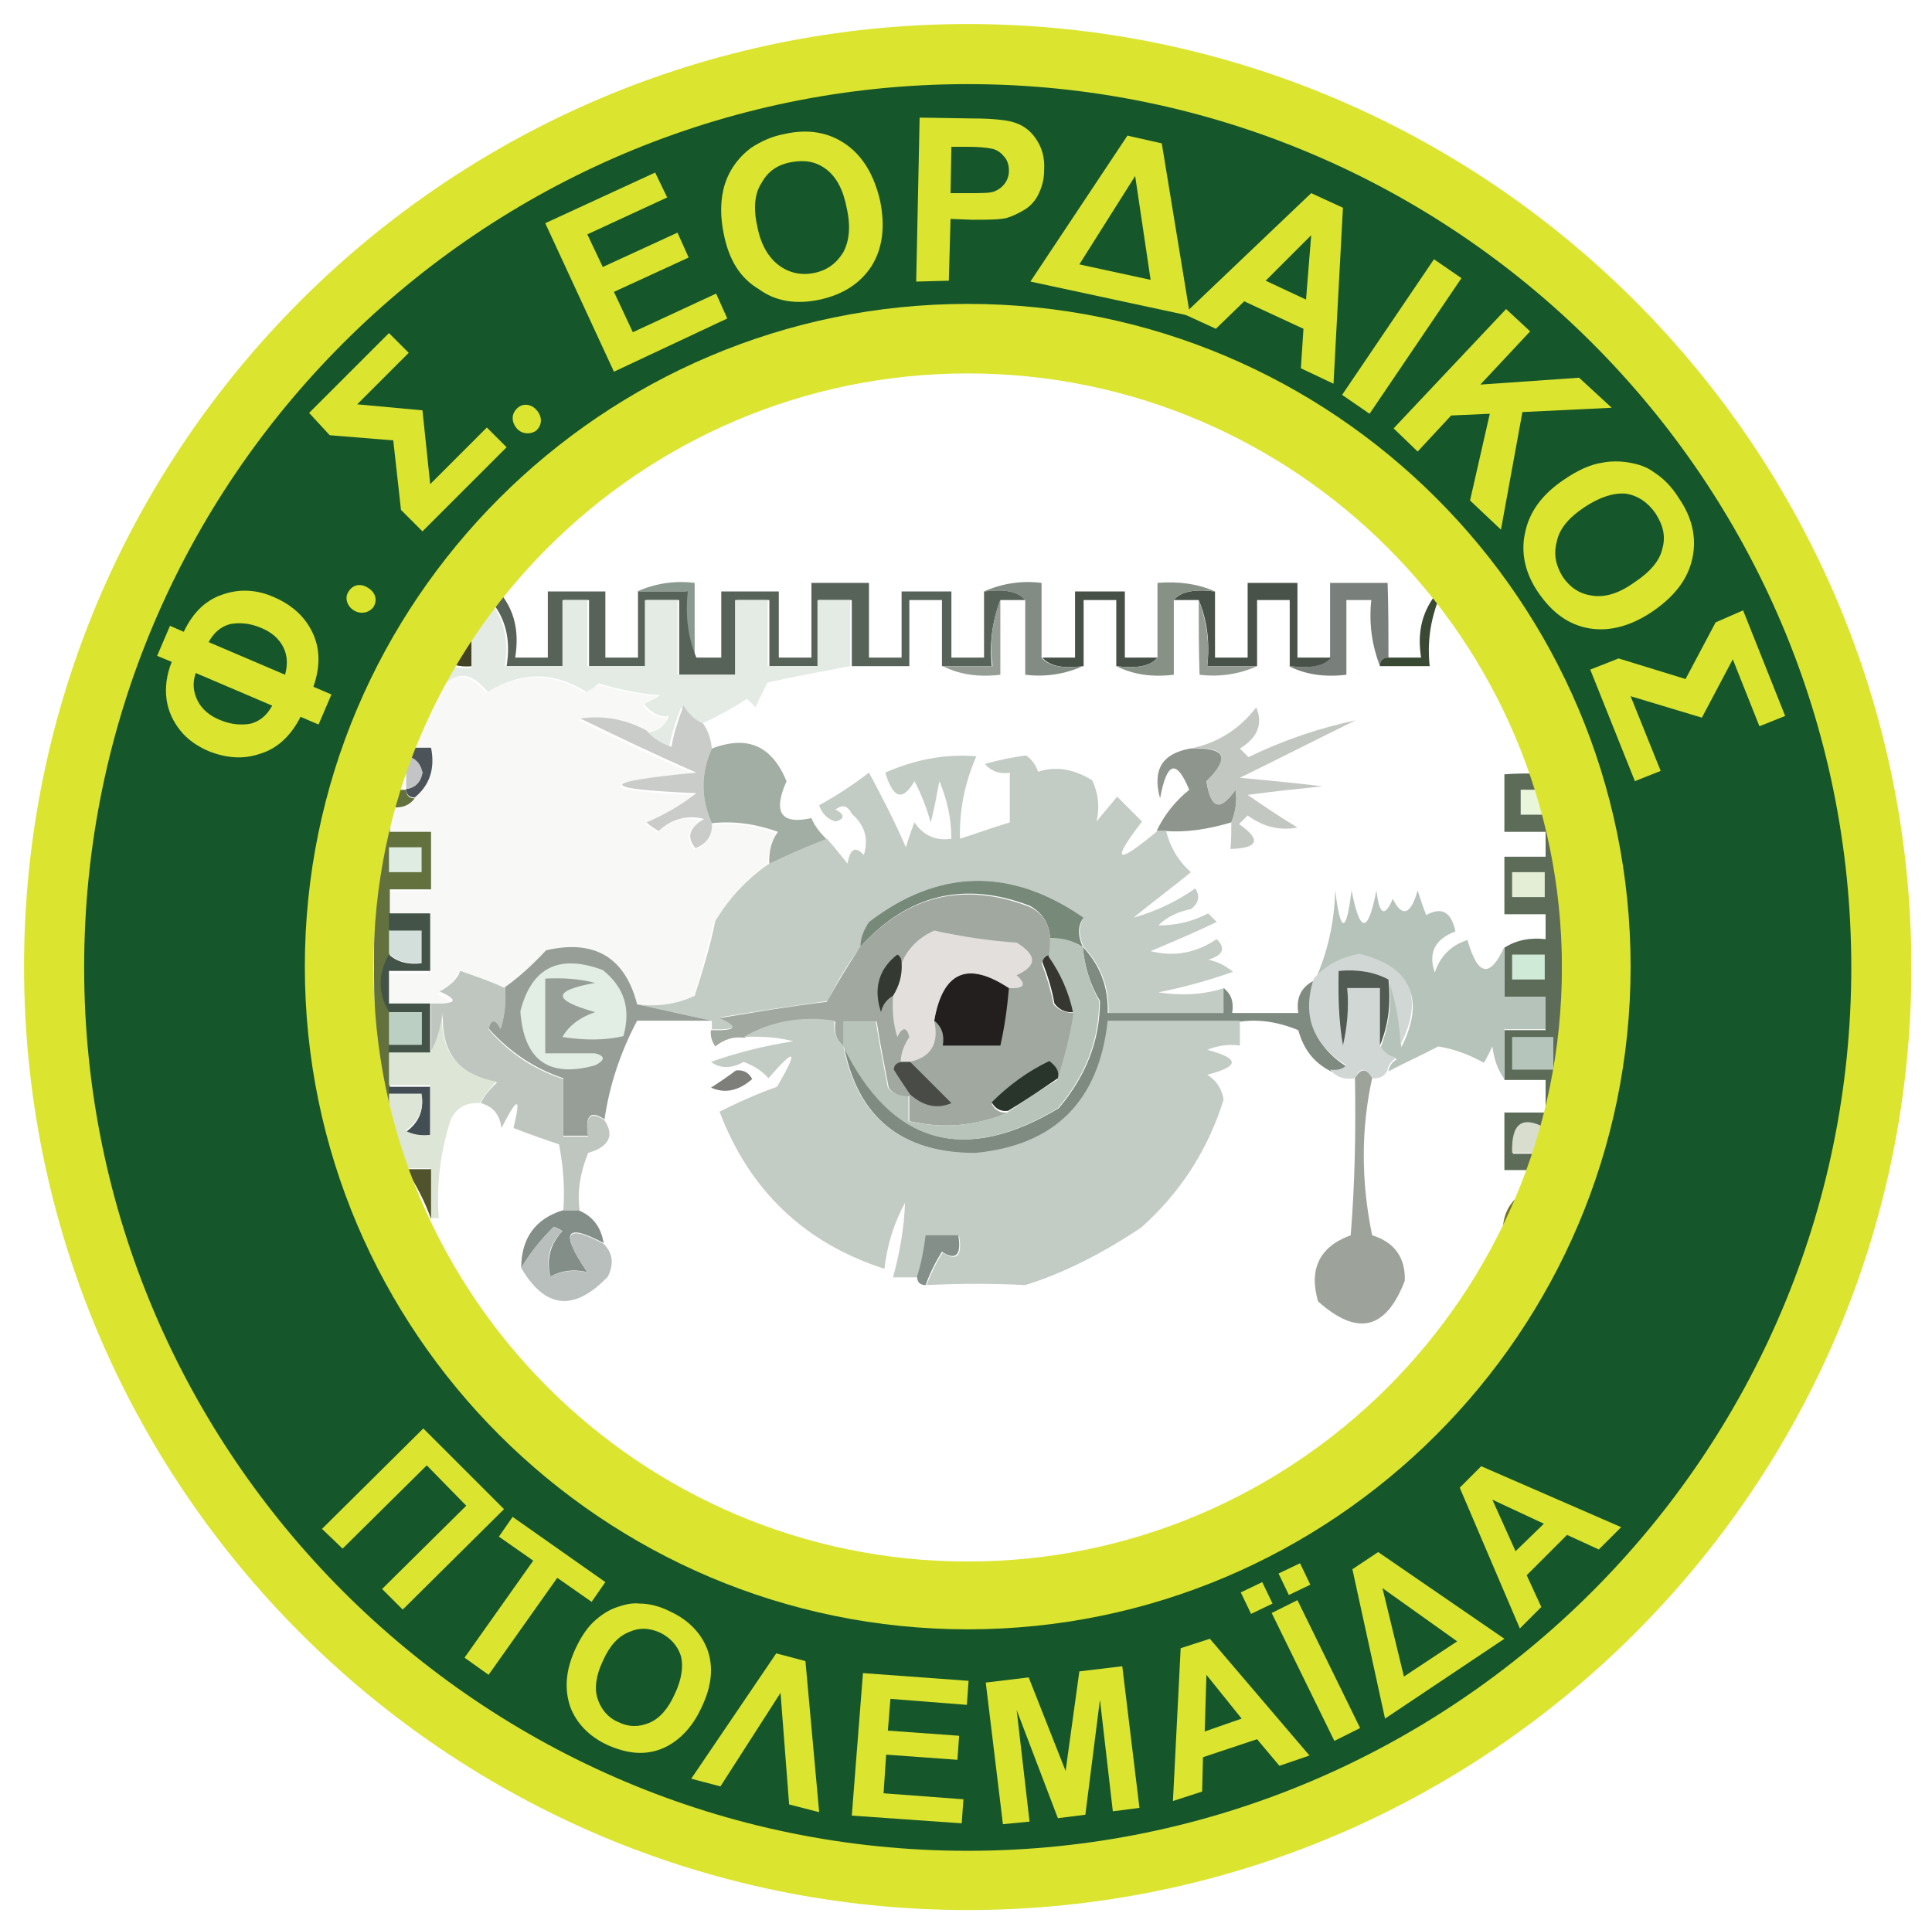 <?xml version="1.0" encoding="utf-8"?>
<!-- Generator: Adobe Illustrator 27.0.0, SVG Export Plug-In . SVG Version: 6.00 Build 0)  -->
<svg version="1.1" id="Layer_1" xmlns="http://www.w3.org/2000/svg" xmlns:xlink="http://www.w3.org/1999/xlink" x="0px" y="0px"
	 width="225px" height="224px" viewBox="0 0 225 224" style="enable-background:new 0 0 225 224;" xml:space="preserve">
<style type="text/css">
	.st0{fill-rule:evenodd;clip-rule:evenodd;fill:#465047;}
	.st1{fill-rule:evenodd;clip-rule:evenodd;fill:#797F7A;}
	.st2{fill-rule:evenodd;clip-rule:evenodd;fill:#495249;}
	.st3{fill-rule:evenodd;clip-rule:evenodd;fill:#8B9A90;}
	.st4{fill-rule:evenodd;clip-rule:evenodd;fill:#828C84;}
	.st5{fill-rule:evenodd;clip-rule:evenodd;fill:#879186;}
	.st6{fill-rule:evenodd;clip-rule:evenodd;fill:#576259;}
	.st7{fill-rule:evenodd;clip-rule:evenodd;fill:#424227;}
	.st8{fill-rule:evenodd;clip-rule:evenodd;fill:#394934;}
	.st9{fill-rule:evenodd;clip-rule:evenodd;fill:#F8F9F7;}
	.st10{fill-rule:evenodd;clip-rule:evenodd;fill:#E3EBE4;}
	.st11{fill-rule:evenodd;clip-rule:evenodd;fill:#949B92;}
	.st12{fill-rule:evenodd;clip-rule:evenodd;fill:#959D95;}
	.st13{fill-rule:evenodd;clip-rule:evenodd;fill:#4D5459;}
	.st14{fill-rule:evenodd;clip-rule:evenodd;fill:#8D958C;}
	.st15{fill-rule:evenodd;clip-rule:evenodd;fill:#C2C4C6;}
	.st16{fill-rule:evenodd;clip-rule:evenodd;fill:#C3C7C2;}
	.st17{fill-rule:evenodd;clip-rule:evenodd;fill:#EAF6DB;}
	.st18{fill-rule:evenodd;clip-rule:evenodd;fill:#CACCCA;}
	.st19{fill-rule:evenodd;clip-rule:evenodd;fill:#A2AEA3;}
	.st20{fill-rule:evenodd;clip-rule:evenodd;fill:#C2CBC4;}
	.st21{fill-rule:evenodd;clip-rule:evenodd;fill:#678130;}
	.st22{fill-rule:evenodd;clip-rule:evenodd;fill:#778979;}
	.st23{fill-rule:evenodd;clip-rule:evenodd;fill:#63713F;}
	.st24{fill-rule:evenodd;clip-rule:evenodd;fill:#DEECE1;}
	.st25{fill-rule:evenodd;clip-rule:evenodd;fill:#D3DFDB;}
	.st26{fill-rule:evenodd;clip-rule:evenodd;fill:#979E97;}
	.st27{fill-rule:evenodd;clip-rule:evenodd;fill:#373732;}
	.st28{fill-rule:evenodd;clip-rule:evenodd;fill:#445347;}
	.st29{fill-rule:evenodd;clip-rule:evenodd;fill:#E2EDE3;}
	.st30{fill-rule:evenodd;clip-rule:evenodd;fill:#5D6C59;}
	.st31{fill-rule:evenodd;clip-rule:evenodd;fill:#CFEAD7;}
	.st32{fill-rule:evenodd;clip-rule:evenodd;fill:#E4EED6;}
	.st33{fill-rule:evenodd;clip-rule:evenodd;fill:#BBD0C2;}
	.st34{fill-rule:evenodd;clip-rule:evenodd;fill:#B6C3BA;}
	.st35{fill-rule:evenodd;clip-rule:evenodd;fill:#BFC6C0;}
	.st36{fill-rule:evenodd;clip-rule:evenodd;fill:#7F8B80;}
	.st37{fill-rule:evenodd;clip-rule:evenodd;fill:#B5C5BB;}
	.st38{fill-rule:evenodd;clip-rule:evenodd;fill:#A0A8A0;}
	.st39{fill-rule:evenodd;clip-rule:evenodd;fill:#221F1E;}
	.st40{fill-rule:evenodd;clip-rule:evenodd;fill:#E2DFDD;}
	.st41{fill-rule:evenodd;clip-rule:evenodd;fill:#343932;}
	.st42{fill-rule:evenodd;clip-rule:evenodd;fill:#D1D7D4;}
	.st43{fill-rule:evenodd;clip-rule:evenodd;fill:#515A53;}
	.st44{fill-rule:evenodd;clip-rule:evenodd;fill:#434E54;}
	.st45{fill-rule:evenodd;clip-rule:evenodd;fill:#7E7F7B;}
	.st46{fill-rule:evenodd;clip-rule:evenodd;fill:#9DA39A;}
	.st47{fill-rule:evenodd;clip-rule:evenodd;fill:#B8C4B9;}
	.st48{fill-rule:evenodd;clip-rule:evenodd;fill:#DDE5D6;}
	.st49{fill-rule:evenodd;clip-rule:evenodd;fill:#D9DDCD;}
	.st50{fill-rule:evenodd;clip-rule:evenodd;fill:#50532B;}
	.st51{fill-rule:evenodd;clip-rule:evenodd;fill:#C3CBC5;}
	.st52{fill-rule:evenodd;clip-rule:evenodd;fill:#29342A;}
	.st53{fill-rule:evenodd;clip-rule:evenodd;fill:#494B46;}
	.st54{fill-rule:evenodd;clip-rule:evenodd;fill:#72732C;}
	.st55{fill-rule:evenodd;clip-rule:evenodd;fill:#848E88;}
	.st56{fill-rule:evenodd;clip-rule:evenodd;fill:#838F88;}
	.st57{fill-rule:evenodd;clip-rule:evenodd;fill:#B9BFBD;}
	.st58{fill:#15572A;}
	.st59{fill:#DBE42F;}
</style>
<g>
	<g>
		<path class="st0" d="M134.8,76.6c-0.8,1-2.4,1.3-4.8,1c0-2.6,0-5.1,0-7.7c-1.3,0-2.6,0-3.8,0c0,2.6,0,5.1,0,7.7
			c-2.4,0.3-4,0-4.8-1c1.3,0,2.6,0,3.8,0c0-2.6,0-5.1,0-7.7c1.9,0,3.8,0,5.8,0c0,2.6,0,5.1,0,7.7C132.2,76.6,133.5,76.6,134.8,76.6z
			"/>
	</g>
</g>
<g>
	<g>
		<path class="st1" d="M161.7,76.6c-0.6,0-1,0.3-1,1c-0.9-2.4-1.3-4.9-1-7.7c-1,0-1.9,0-2.9,0c0,2.9,0,5.8,0,8.7
			c-2.5,0.3-4.7,0-6.7-1c2.4,0.3,4,0,4.8-1c0-2.9,0-5.8,0-8.7c2.2,0,4.5,0,6.7,0C161.7,70.8,161.7,73.7,161.7,76.6z"/>
	</g>
</g>
<g>
	<g>
		<path class="st2" d="M155,76.6c-0.8,1-2.4,1.3-4.8,1c0-2.6,0-5.1,0-7.7c-1.3,0-2.6,0-3.8,0c0,2.6,0,5.1,0,7.7c-1.9,0-3.8,0-5.8,0
			c0.3-2.8,0-5.3-1-7.7c-1,0-1.9,0-2.9,0c0.8-1,2.4-1.3,4.8-1c0,2.6,0,5.1,0,7.7c1.3,0,2.6,0,3.8,0c0-2.9,0-5.8,0-8.7
			c1.9,0,3.8,0,5.8,0c0,2.9,0,5.8,0,8.7C152.4,76.6,153.7,76.6,155,76.6z"/>
	</g>
</g>
<g>
	<g>
		<path class="st3" d="M74.2,68.9c2-0.9,4.3-1.3,6.7-1c0,2.9,0,5.8,0,8.7c-0.9-2.4-1.3-4.9-1-7.7C78,68.9,76.1,68.9,74.2,68.9z"/>
	</g>
</g>
<g>
	<g>
		<path class="st4" d="M114.6,68.9c2-0.9,4.3-1.3,6.7-1c0,2.9,0,5.8,0,8.7c0.8,1,2.4,1.3,4.8,1c-2,0.9-4.3,1.3-6.7,1
			c0-2.9,0-5.8,0-8.7C118.6,68.9,117,68.6,114.6,68.9z"/>
	</g>
</g>
<g>
	<g>
		<path class="st5" d="M141.5,68.9c-2.4-0.3-4,0-4.8,1c0,2.9,0,5.8,0,8.7c-2.5,0.3-4.7,0-6.7-1c2.4,0.3,4,0,4.8-1c0-2.9,0-5.8,0-8.7
			C137.2,67.7,139.5,68,141.5,68.9z"/>
	</g>
</g>
<g>
	<g>
		<path class="st6" d="M114.6,68.9c2.4-0.3,4,0,4.8,1c-1,0-1.9,0-2.9,0c-0.9,2.4-1.3,4.9-1,7.7c-1.9,0-3.8,0-5.8,0
			c0-2.6,0-5.1,0-7.7c-1.3,0-2.6,0-3.8,0c0,2.6,0,5.1,0,7.7c-2.2,0-4.5,0-6.7,0c0-2.6,0-5.1,0-7.7c-1.3,0-2.6,0-3.8,0
			c0,2.6,0,5.1,0,7.7c-1.9,0-3.8,0-5.8,0c0-2.6,0-5.1,0-7.7c-1.3,0-2.6,0-3.8,0c0,2.9,0,5.8,0,8.7c-2.2,0-4.5,0-6.7,0
			c0-2.9,0-5.8,0-8.7c-1.3,0-2.6,0-3.8,0c0,2.6,0,5.1,0,7.7c-2.2,0-4.5,0-6.7,0c0-2.6,0-5.1,0-7.7c-1,0-1.9,0-2.9,0
			c0,2.6,0,5.1,0,7.7c-2.2,0-4.5,0-6.7,0c0.5-3.1-0.1-5.6-1.9-7.7c0-0.6,0.3-1,1-1c1.8,2.1,2.4,4.6,1.9,7.7c1.3,0,2.6,0,3.8,0
			c0-2.6,0-5.1,0-7.7c2.2,0,4.5,0,6.7,0c0,2.6,0,5.1,0,7.7c1.3,0,2.6,0,3.8,0c0-2.6,0-5.1,0-7.7c1.9,0,3.8,0,5.8,0
			c-0.3,2.8,0,5.3,1,7.7c1,0,1.9,0,2.9,0c0-2.6,0-5.1,0-7.7c2.2,0,4.5,0,6.7,0c0,2.6,0,5.1,0,7.7c1.3,0,2.6,0,3.8,0
			c0-2.9,0-5.8,0-8.7c2.2,0,4.5,0,6.7,0c0,2.9,0,5.8,0,8.7c1.3,0,2.6,0,3.8,0c0-2.6,0-5.1,0-7.7c1.9,0,3.8,0,5.8,0
			c0,2.6,0,5.1,0,7.7c1.3,0,2.6,0,3.8,0C114.6,74,114.6,71.5,114.6,68.9z"/>
	</g>
</g>
<g>
	<g>
		<path class="st7" d="M55,71.8c0,1.9,0,3.8,0,5.8c-1,0.1-2,0-2.9-0.5c1.4-0.7,2.1-1.8,1.9-3.4C53.8,72.8,54.1,72.1,55,71.8z"/>
	</g>
</g>
<g>
	<g>
		<path class="st8" d="M167.5,68.9c0,0.3,0,0.6,0,1c-0.9,2.4-1.3,4.9-1,7.7c-1.9,0-3.8,0-5.8,0c0-0.6,0.3-1,1-1c1.3,0,2.6,0,3.8,0
			C165,73.5,165.7,71,167.5,68.9z"/>
	</g>
</g>
<g>
	<g>
		<path class="st9" d="M75.1,85.3c-2.4-1.4-5-1.9-7.7-1.4c4.4,2.2,8.9,4.3,13.5,6.3c-11.5,1.1-11.5,1.9,0,2.4
			c-1.8,1.4-3.7,2.5-5.8,3.4c0.5,0.3,1,0.6,1.4,1c1.5-1.5,3.3-2,5.3-1.4c-1.7,0.9-2,2.1-1,3.4c1.4-0.5,2-1.4,1.9-2.9
			c2.6-0.3,5.2,0,7.7,1c-0.7,1.2-1,2.5-1,3.8c-2.5,1.7-4.6,4-6.3,6.7c-0.7,2.9-1.5,5.8-2.4,8.7c-2.2,0.9-4.4,1.3-6.7,1
			c-1.4-5.5-4.9-7.6-10.6-6.3c-1.5,1.6-3.1,3.1-4.8,4.3c-1.7-0.7-3.5-1.4-5.3-1.9c-0.3,0.9-1.1,1.7-2.4,2.4c2.3,1,2,1.5-1,1.4
			c-1.6,0-3.2,0-4.8,0c0-1.3,0-2.6,0-3.8c1.6,0,3.2,0,4.8,0c0-2.2,0-4.5,0-6.7c-1.6,0-3.2,0-4.8,0c0-1,0-1.9,0-2.9
			c1.6,0,3.2,0,4.8,0c0-2.2,0-4.5,0-6.7c-1.6,0-3.2,0-4.8,0c0-1,0-1.9,0-2.9c1.2,0.2,2.2-0.1,2.9-1c1.7-1.4,2.4-3.3,1.9-5.8
			c-1,0-1.9,0-2.9,0c1.3-2.2,2.5-4.5,3.8-6.7c1.8-2.5,3.8-2.5,5.8,0c3.9-2.4,7.8-2.4,11.5,0c0.6-0.2,1-0.5,1.4-1
			c2.3,0.7,4.7,1.2,7.2,1.4c-0.6,0.3-1.3,0.6-1.9,1c0.9,1.2,1.9,1.6,2.9,1.4C77.5,84.7,76.6,85.3,75.1,85.3z"/>
	</g>
</g>
<g>
	<g>
		<path class="st10" d="M56.9,69.9c1.8,2.1,2.4,4.6,1.9,7.7c2.2,0,4.5,0,6.7,0c0-2.6,0-5.1,0-7.7c1,0,1.9,0,2.9,0c0,2.6,0,5.1,0,7.7
			c2.2,0,4.5,0,6.7,0c0-2.6,0-5.1,0-7.7c1.3,0,2.6,0,3.8,0c0,2.9,0,5.8,0,8.7c2.2,0,4.5,0,6.7,0c0-2.9,0-5.8,0-8.7
			c1.3,0,2.6,0,3.8,0c0,2.6,0,5.1,0,7.7c1.9,0,3.8,0,5.8,0c0-2.6,0-5.1,0-7.7c1.3,0,2.6,0,3.8,0c0,2.6,0,5.1,0,7.7
			c-3.2,0.6-6.4,1.2-9.6,1.9c-0.5,1-1,1.9-1.4,2.9c-0.3-0.3-0.6-0.6-1-1c-1.7,1.1-3.5,2.1-5.3,2.9c-0.9-0.4-1.7-1.1-2.4-1.9
			c-0.7,1.9-1.2,3.5-1.4,4.8c-1.2-0.4-2.2-1.1-2.9-1.9c1.4,0.1,2.4-0.6,2.9-1.9c-1,0.2-2-0.3-2.9-1.4c0.6-0.3,1.3-0.6,1.9-1
			c-2.5-0.2-4.9-0.7-7.2-1.4c-0.4,0.4-0.9,0.8-1.4,1c-3.8-2.4-7.6-2.4-11.5,0c-2-2.5-3.9-2.5-5.8,0c-0.2-1.6,0-3.2,0.5-4.8
			c0.4-1.2,1.2-1.8,2.4-1.9c0.1,1.6-0.5,2.7-1.9,3.4c0.9,0.5,1.9,0.6,2.9,0.5c0-1.9,0-3.8,0-5.8C55.9,71.5,56.6,70.8,56.9,69.9z"/>
	</g>
</g>
<g>
	<g>
		<path class="st11" d="M139.6,69.9c0.9,2.4,1.3,4.9,1,7.7c1.9,0,3.8,0,5.8,0c-2,0.9-4.3,1.3-6.7,1
			C139.6,75.6,139.6,72.7,139.6,69.9z"/>
	</g>
</g>
<g>
	<g>
		<path class="st12" d="M116.5,69.9c0,2.9,0,5.8,0,8.7c-2.5,0.3-4.7,0-6.7-1c1.9,0,3.8,0,5.8,0C115.2,74.8,115.6,72.2,116.5,69.9z"
			/>
	</g>
</g>
<g>
	<g>
		<path class="st13" d="M47.3,88.1c0-0.3,0-0.6,0-1c1,0,1.9,0,2.9,0c0.5,2.5-0.2,4.4-1.9,5.8c-0.6,0-1-0.3-1-1
			c1-0.1,1.7-0.8,1.9-1.9C48.9,88.9,48.3,88.3,47.3,88.1z"/>
	</g>
</g>
<g>
	<g>
		<path class="st14" d="M138.6,87.2c4.1-0.2,4.8,1.1,1.9,3.8c0.5,3.2,1.6,3.5,3.4,1c0.2,1.3,0,2.6-0.5,3.8c-2.7,0.8-5.3,1.2-7.7,1
			c-0.3,0-0.6,0-1,0c0.9-1.9,2.2-3.5,3.8-4.8c-1.5-3.6-2.6-3.3-3.4,1C134.2,89.7,135.3,87.8,138.6,87.2z"/>
	</g>
</g>
<g>
	<g>
		<path class="st15" d="M47.3,88.1c1,0.1,1.7,0.8,1.9,1.9c-0.2,1.2-0.9,1.8-1.9,1.9C47.3,90.7,47.3,89.4,47.3,88.1z"/>
	</g>
</g>
<g>
	<g>
		<path class="st16" d="M143.4,95.8c0.5-1.3,0.7-2.6,0.5-3.8c-1.8,2.6-2.9,2.3-3.4-1c2.8-2.8,2.2-4.1-1.9-3.8
			c3.1-0.6,5.7-2.2,7.7-4.8c0.8,1.9,0.2,3.5-1.9,4.8c0.3,0.3,0.6,0.6,1,1c4.1-2,8.3-3.4,12.5-4.3c-4.5,2.2-9,4.5-13.5,6.7
			c3.2,0.3,6.4,0.6,9.6,1c-2.9,0.3-5.8,0.6-8.7,1c1.9,1.3,3.8,2.6,5.8,3.8c-2.1,0.4-4-0.1-5.8-1.4c-0.3,0.3-0.6,0.6-1,1
			c2.6,1.8,2.3,2.8-1,2.9C143.4,97.8,143.4,96.8,143.4,95.8z"/>
	</g>
</g>
<g>
	<g>
		<path class="st17" d="M180,92c0,1,0,1.9,0,2.9c-1,0-1.9,0-2.9,0c0-1,0-1.9,0-2.9C178,92,179,92,180,92z"/>
	</g>
</g>
<g>
	<g>
		<path class="st18" d="M81.9,84.3c0.6,0.9,0.9,1.8,1,2.9c-1.3,2.9-1.3,5.8,0,8.7c0.1,1.4-0.6,2.4-1.9,2.9c-1.1-1.3-0.7-2.4,1-3.4
			c-2-0.5-3.8,0-5.3,1.4c-0.5-0.3-1-0.6-1.4-1c2.1-0.9,4-2,5.8-3.4c-11.5-0.5-11.5-1.3,0-2.4c-4.6-2-9-4.1-13.5-6.3
			c2.7-0.4,5.3,0.1,7.7,1.4c0.7,0.9,1.7,1.5,2.9,1.9c0.2-1.3,0.7-2.9,1.4-4.8C80.2,83.2,81,83.9,81.9,84.3z"/>
	</g>
</g>
<g>
	<g>
		<path class="st19" d="M96.3,97.8c-2.2,0.8-4.4,1.7-6.7,2.9c-0.1-1.4,0.2-2.7,1-3.8c-2.5-0.9-5.1-1.3-7.7-1c-1.3-2.9-1.3-5.8,0-8.7
			c4.2-1.6,7-0.3,8.7,3.8c-1.6,3.6-0.7,5.1,2.9,4.3C94.9,96.3,95.6,97.1,96.3,97.8z"/>
	</g>
</g>
<g>
	<g>
		<path class="st20" d="M134.8,96.8c0.3,0,0.6,0,1,0c0.5,1.9,1.4,3.5,2.9,4.8c-2.2,1.8-4.5,3.5-6.7,5.3c2.5-0.7,4.9-1.8,7.2-3.4
			c0.6,0.9,0.4,1.7-0.5,2.4c-1.5,0.3-2.8,0.9-3.8,1.9c2,0,3.9-0.4,5.8-1.4c0.3,0.3,0.6,0.6,1,1c-2.5,1.2-5.1,2.3-7.7,3.4
			c2.8,0.7,5.3,0.2,7.7-1.4c1.1,1.1,0.7,1.9-1,2.4c1.1,0.2,2,0.7,2.9,1.4c-2.8,1-5.7,1.8-8.7,2.4c2.6,0.4,5.2,0.3,7.7-0.5
			c0,1,0,1.9,0,2.9c-4.5,0-9,0-13.5,0c0.1-3-0.9-5.6-2.9-7.7c-0.6-1.3-0.6-2.4,0-3.4c-8.5-5.9-16.9-5.7-25,0.5
			c-0.6,0.9-0.9,1.8-1,2.9c-1.4,1.9-2.7,4-3.8,6.3c-4.2,0.6-8.3,1.2-12.5,1.9c2.3,1,2,1.5-1,1.4c0-0.3,0-0.6,0-1
			c-2.9-0.6-5.8-1.3-8.7-1.9c2.3,0.3,4.6,0,6.7-1c0.9-2.8,1.8-5.7,2.4-8.7c1.7-2.8,3.8-5,6.3-6.7c2.3-1.1,4.6-2.1,6.7-2.9
			c0.8,0.9,1.6,1.9,2.4,2.9c0.3-1.7,0.9-2.1,1.9-1c0.6-1.9,0.1-3.5-1.4-4.8c-0.5-1-1.1-1.1-1.9-0.5c1.1,0.6,1.1,1.1,0,1.4
			c-1-0.3-1.6-1-1.9-1.9c2-1.1,4-2.4,5.8-3.8c1.5,2.8,3,5.7,4.3,8.7c0.3-1,0.6-1.9,1-2.9c1,1.5,2.5,2.2,4.3,1.9
			c0-2.3-0.5-4.6-1.4-6.7c-0.3,1.6-0.6,3.2-1,4.8c-0.5-1.7-1.1-3.3-1.9-4.8c-1.4,2.4-2.5,2-3.4-1c3.4-1.5,6.9-2.2,10.6-1.9
			c-1.3,3-2,6.2-1.9,9.6c1.9-0.6,3.8-1.3,5.8-1.9c0-1.9,0-3.8,0-5.8c-1.1,0.2-2.1-0.1-2.9-1c1.7-0.5,3.3-0.8,4.8-1
			c0.7,0.5,1.1,1.1,1.4,1.9c2.1-0.7,4.2-0.3,6.3,1c0.7,1.5,0.9,3.1,0.5,4.8c0.8-1,1.6-1.9,2.4-2.9c1,1,1.9,1.9,2.9,2.9
			C129.3,100.5,130,100.8,134.8,96.8z"/>
	</g>
</g>
<g>
	<g>
		<path class="st21" d="M179,90.1c2.4,1.1,3.3,3,2.9,5.8c0,2.6,0,5.1,0,7.7c-0.6-2.9-1.3-5.8-1.9-8.7c0-1,0-1.9,0-2.9
			C179.7,91.3,179.3,90.7,179,90.1z"/>
	</g>
</g>
<g>
	<g>
		<path class="st22" d="M126.1,110.3c-1.2-0.7-2.4-1-3.8-1c-0.1-1.7-0.9-3-2.4-3.8c-7.6-2.9-14.2-1.3-19.7,4.8c0-1,0.4-2,1-2.9
			c8.1-6.2,16.5-6.4,25-0.5C125.5,107.8,125.5,109,126.1,110.3z"/>
	</g>
</g>
<g>
	<g>
		<path class="st23" d="M47.3,92c0,0.6,0.3,1,1,1c-0.7,0.9-1.6,1.2-2.9,1c0,1,0,1.9,0,2.9c1.6,0,3.2,0,4.8,0c0,2.2,0,4.5,0,6.7
			c-1.6,0-3.2,0-4.8,0c0,1,0,1.9,0,2.9c0,0.6,0,1.3,0,1.9c0,1,0,1.9,0,2.9c-1.3,2.2-1.3,4.5,0,6.7c0,1.3,0,2.6,0,3.8
			c0,0.3,0,0.6,0,1c0,1.3,0,2.6,0,3.8c0,0.3,0,0.6,0,1s0,0.6,0,1c-0.7-0.4-1.2-1-1.4-1.9c-0.7-11.6-0.6-23.1,0.5-34.6
			C45.3,92,46.3,92,47.3,92z"/>
	</g>
</g>
<g>
	<g>
		<path class="st24" d="M45.3,98.7c1.3,0,2.6,0,3.8,0c0,1,0,1.9,0,2.9c-1.3,0-2.6,0-3.8,0C45.3,100.6,45.3,99.7,45.3,98.7z"/>
	</g>
</g>
<g>
	<g>
		<path class="st25" d="M45.3,108.3c1.3,0,2.6,0,3.8,0c0,1.3,0,2.6,0,3.8c-1.5,0.3-2.8-0.1-3.8-1C45.3,110.3,45.3,109.3,45.3,108.3z
			"/>
	</g>
</g>
<g>
	<g>
		<path class="st26" d="M74.2,117c2.9,0.6,5.8,1.3,8.7,1.9c-2.9,0-5.8,0-8.7,0c-1.9,3.6-3.2,7.4-3.8,11.5c-1.6-1.1-2.3-0.5-1.9,1.9
			c-1,0-1.9,0-2.9,0c0-2.2,0-4.5,0-6.7c-3.3-1.1-6.2-3-8.7-5.8c0.3-1.2,0.8-1.2,1.4,0c0.5-1.6,0.6-3.2,0.5-4.8
			c1.7-1.2,3.3-2.7,4.8-4.3C69.2,109.4,72.8,111.5,74.2,117z"/>
	</g>
</g>
<g>
	<g>
		<path class="st27" d="M122.3,111.2c1.4,2,2.4,4.2,2.9,6.7c-1,0.1-1.8-0.2-2.4-1c-0.3-1.7-0.8-3.3-1.4-4.8
			C121.4,111.6,121.7,111.3,122.3,111.2z"/>
	</g>
</g>
<g>
	<g>
		<path class="st28" d="M45.3,106.4c1.6,0,3.2,0,4.8,0c0,2.2,0,4.5,0,6.7c-1.6,0-3.2,0-4.8,0c0,1.3,0,2.6,0,3.8c1.6,0,3.2,0,4.8,0
			c0,1.9,0,3.8,0,5.8c-1.6,0-3.2,0-4.8,0c0-0.3,0-0.6,0-1c1.3,0,2.6,0,3.8,0c0-1.3,0-2.6,0-3.8c-1.3,0-2.6,0-3.8,0
			c-1.3-2.2-1.3-4.5,0-6.7c1,0.9,2.3,1.2,3.8,1c0-1.3,0-2.6,0-3.8c-1.3,0-2.6,0-3.8,0C45.3,107.7,45.3,107,45.3,106.4z"/>
	</g>
</g>
<g>
	<g>
		<path class="st29" d="M65.5,120.8c0.8-1.4,2.1-2.3,3.8-2.9c-5-1.4-5-2.5,0-3.4c-1.9-0.5-3.8-0.6-5.8-0.5c0,2.9,0,5.8,0,8.7
			c1.9,0,3.8,0,5.8,0c1.2,0.3,1.2,0.8,0,1.4c-5.4,1.5-8.3-0.6-8.7-6.3c1.3-5.1,4.5-6.7,9.6-4.8c2.5,2,3.3,4.5,2.4,7.7
			C70.5,121.2,68.1,121.2,65.5,120.8z"/>
	</g>
</g>
<g>
	<g>
		<path class="st30" d="M179,90.1c0.3,0.6,0.6,1.3,1,1.9c-1,0-1.9,0-2.9,0c0,1,0,1.9,0,2.9c1,0,1.9,0,2.9,0c0.6,2.9,1.3,5.8,1.9,8.7
			c0,7.7,0,15.4,0,23.1c0.1,2-0.5,3.6-1.9,4.8c-2.7-1.5-4-0.5-3.8,2.9c1,0,1.9,0,2.9,0c0.2,1-0.2,1.6-1,1.9c-1,0-1.9,0-2.9,0
			c0-2.2,0-4.5,0-6.7c1.6,0,3.2,0,4.8,0c0-1.3,0-2.6,0-3.8c-1.6,0-3.2,0-4.8,0c0-1.9,0-3.8,0-5.8c1.6,0,3.2,0,4.8,0
			c0-1.3,0-2.6,0-3.8c-1.6,0-3.2,0-4.8,0c0-1.9,0-3.8,0-5.8c1.4-0.9,3-1.2,4.8-1c0-1,0-1.9,0-2.9c-1.6,0-3.2,0-4.8,0
			c0-2.2,0-4.5,0-6.7c1.6,0,3.2,0,4.8,0c0-1,0-1.9,0-2.9c-1.6,0-3.2,0-4.8,0c0-2.2,0-4.5,0-6.7C176.4,90.1,177.7,90.1,179,90.1z"/>
	</g>
</g>
<g>
	<g>
		<path class="st31" d="M176.1,111.2c1.3,0,2.6,0,3.8,0c0,1,0,1.9,0,2.9c-1.3,0-2.6,0-3.8,0C176.1,113.1,176.1,112.2,176.1,111.2z"
			/>
	</g>
</g>
<g>
	<g>
		<path class="st32" d="M176.1,101.6c1.3,0,2.6,0,3.8,0c0,1,0,1.9,0,2.9c-1.3,0-2.6,0-3.8,0C176.1,103.5,176.1,102.6,176.1,101.6z"
			/>
	</g>
</g>
<g>
	<g>
		<path class="st33" d="M45.3,117.9c1.3,0,2.6,0,3.8,0c0,1.3,0,2.6,0,3.8c-1.3,0-2.6,0-3.8,0C45.3,120.5,45.3,119.2,45.3,117.9z"/>
	</g>
</g>
<g>
	<g>
		<path class="st34" d="M175.2,110.3c0,1.9,0,3.8,0,5.8c1.6,0,3.2,0,4.8,0c0,1.3,0,2.6,0,3.8c-1.6,0-3.2,0-4.8,0c0,1.9,0,3.8,0,5.8
			c-0.8-1.1-1.2-2.3-1.4-3.8c-0.3,0.6-0.6,1.3-1,1.9c-1.6-0.9-3.4-1.6-5.3-1.9c-1.9,1-3.9,1.9-5.8,2.9c0.1-0.6,0.4-1.1,1-1.4
			c-0.9-0.3-1.5-0.7-1.9-1.4c0.9-2.4,1.3-4.9,1-7.7c0.8,2.4,1.3,4.9,1.4,7.7c2.8-5.6,1.2-9.1-4.8-10.6c-2.1,0.3-3.9,1.3-5.3,2.9
			c1.5-3.3,2.3-6.8,2.4-10.6c0.6,5.1,1.3,5.1,1.9,0c1,5.1,1.9,5.1,2.9,0c0.3,2.9,1,3.2,1.9,1c1.1,2.2,2.1,1.9,2.9-1
			c0.3,1,0.6,1.9,1,2.9c1.8-1,2.9-0.4,3.4,1.9c-2.4,0.9-3.2,2.5-2.4,4.8c0.6-1.9,1.9-3.2,3.8-3.8C172.1,113.7,173.5,114,175.2,110.3
			z"/>
	</g>
</g>
<g>
	<g>
		<path class="st35" d="M58.8,115.1c0.2,1.6,0,3.2-0.5,4.8c-0.6-1.2-1.1-1.2-1.4,0c2.4,2.8,5.3,4.7,8.7,5.8c0,2.2,0,4.5,0,6.7
			c1,0,1.9,0,2.9,0c-0.4-2.4,0.3-3,1.9-1.9c1.2,1.8,0.5,3.1-1.9,3.8c-0.9,2.2-1.3,4.4-1,6.7c-0.6,0-1.3,0-1.9,0
			c0.2-2.6,0-5.1-0.5-7.7c-1.8-0.6-3.5-1.2-5.3-1.9c0.9-3.7,0.5-3.7-1.4,0c-0.2-1.6-1-2.5-2.4-2.9c0.4-0.9,1.1-1.7,1.9-2.4
			c-4.5-0.8-6.6-3.6-6.3-8.2c-0.2,1.8-0.7,3.4-1.4,4.8c0-1.9,0-3.8,0-5.8c3,0.1,3.3-0.4,1-1.4c1.3-0.7,2.1-1.5,2.4-2.4
			C55.3,113.7,57.1,114.3,58.8,115.1z"/>
	</g>
</g>
<g>
	<g>
		<path class="st36" d="M126.1,110.3c2,2.1,3,4.7,2.9,7.7c4.5,0,9,0,13.5,0c0-1,0-1.9,0-2.9c0.9,0.7,1.2,1.6,1,2.9
			c2.6,0,5.1,0,7.7,0c-0.3-1.8,0.4-3.1,1.9-3.8c-1.3,4.3,0,7.7,3.8,10.1c-0.6,0.4-1.2,0.6-1.9,0.5c-2-1-3.2-2.6-3.8-4.8
			c-2.2-0.9-4.4-1.3-6.7-1c-5.1,0-10.3,0-15.4,0c-1,9.3-6.1,14.5-15.4,15.4c-8.7-0.1-13.8-4.2-15.4-12.5c5.6,11.4,14,13.8,25,7.2
			c3.2-3.8,4.8-7.9,4.8-12.5C126.9,114.6,126.3,112.5,126.1,110.3z"/>
	</g>
</g>
<g>
	<g>
		<path class="st37" d="M176.1,120.8c1.6,0,3.2,0,4.8,0c0,1.3,0,2.6,0,3.8c-1.6,0-3.2,0-4.8,0C176.1,123.4,176.1,122.1,176.1,120.8z
			"/>
	</g>
</g>
<g>
	<g>
		<path class="st38" d="M122.3,109.3c0,0.6,0,1.3,0,1.9c-0.5,0.1-0.8,0.4-1,1c0.6,1.6,1.1,3.2,1.4,4.8c0.6,0.7,1.4,1,2.4,1
			c-0.4,2.7-1.1,5.3-1.9,7.7c0.1-0.8-0.2-1.5-1-1.9c-2.5,1.2-4.8,2.8-6.7,4.8c0.4,0.8,1.1,1.1,1.9,1c-3.8,1.6-7.6,1.9-11.5,1
			c0-1,0-1.9,0-2.9c-1,0.1-1.8-0.2-2.4-1c-0.5-2.6-1-5.1-1.4-7.7c-1.3,0-2.6,0-3.8,0c0,1,0,1.9,0,2.9c-0.9-0.7-1.2-1.6-1-2.9
			c-4-0.6-7.5,0.1-10.6,1.9c-1.3-0.2-2.4,0.2-3.4,1c-0.4-0.6-0.6-1.2-0.5-1.9c3,0.1,3.3-0.4,1-1.4c4.2-0.7,8.3-1.4,12.5-1.9
			c1.2-2.2,2.5-4.3,3.8-6.3c5.5-6.1,12.1-7.7,19.7-4.8C121.4,106.3,122.2,107.6,122.3,109.3z"/>
	</g>
</g>
<g>
	<g>
		<path class="st39" d="M117.5,115.1c-0.2,2.3-0.5,4.5-1,6.7c-2.2,0-4.5,0-6.7,0c0.2-1.2-0.1-2.2-1-2.9
			C109.7,113.2,112.6,111.9,117.5,115.1z"/>
	</g>
</g>
<g>
	<g>
		<path class="st40" d="M117.5,115.1c-4.8-3.2-7.7-1.9-8.7,3.8c0.6,2.7-0.4,4.3-2.9,4.8c-0.3,0-0.6,0-1,0c0-1,0.4-2,1-2.9
			c-0.3-1.2-0.8-1.2-1.4,0c-0.5-1.6-0.6-3.2-0.5-4.8c0.7-1.2,1-2.4,1-3.8c0.7-1.7,2-3,3.8-3.8c3.2,0.7,6.4,1.2,9.6,1.4
			c2.4,1.5,2.4,2.7,0,3.8C119.6,114.7,119.3,115.2,117.5,115.1z"/>
	</g>
</g>
<g>
	<g>
		<path class="st41" d="M105,112.2c0.1,1.4-0.3,2.7-1,3.8c-0.7,0.4-1.2,1-1.4,1.9c-0.9-2.7-0.3-5,1.9-6.7
			C104.9,111.4,105,111.8,105,112.2z"/>
	</g>
</g>
<g>
	<g>
		<path class="st42" d="M161.7,114.1c-1.7-0.9-3.6-1.2-5.8-1c-0.2,2.9,0,5.8,0.5,8.7c0.5-2.2,0.6-4.5,0.5-6.7c1.3,0,2.6,0,3.8,0
			c0,2.2,0,4.5,0,6.7c0.4,0.7,1,1.2,1.9,1.4c-0.5,0.4-0.9,0.8-1,1.4c-0.3,0.8-1,1.1-1.9,1c-0.6-1.3-1.3-1.3-1.9,0
			c-1.2,0.2-2.2-0.1-2.9-1c0.7,0.1,1.4,0,1.9-0.5c-3.9-2.4-5.2-5.8-3.8-10.1c1.4-1.6,3.2-2.5,5.3-2.9c6,1.5,7.6,5,4.8,10.6
			C163,119,162.5,116.5,161.7,114.1z"/>
	</g>
</g>
<g>
	<g>
		<path class="st43" d="M161.7,114.1c0.3,2.8,0,5.3-1,7.7c0-2.2,0-4.5,0-6.7c-1.3,0-2.6,0-3.8,0c0.2,2.3,0,4.5-0.5,6.7
			c-0.5-2.9-0.6-5.8-0.5-8.7C158.1,112.9,160,113.2,161.7,114.1z"/>
	</g>
</g>
<g>
	<g>
		<path class="st44" d="M45.3,127.6c0-0.3,0-0.6,0-1c1.6,0,3.2,0,4.8,0c0,1.9,0,3.8,0,5.8c-1,0.1-2,0-2.9-0.5c1.5-1,2.2-2.5,1.9-4.3
			C47.9,127.6,46.6,127.6,45.3,127.6z"/>
	</g>
</g>
<g>
	<g>
		<path class="st45" d="M85.7,124.7c0.8-0.1,1.5,0.2,1.9,1c-1.6,1.4-3.2,1.7-4.8,1C83.9,126,84.9,125.3,85.7,124.7z"/>
	</g>
</g>
<g>
	<g>
		<path class="st46" d="M159.8,125.6c-1.3,5.9-1.3,12,0,18.3c2.6,0.8,3.9,2.6,3.8,5.3c-2.2,5.7-5.5,6.5-10.1,2.4
			c-1.1-3.8,0.2-6.4,3.8-7.7c0.5-6.1,0.6-12.2,0.5-18.3C158.5,124.4,159.1,124.4,159.8,125.6z"/>
	</g>
</g>
<g>
	<g>
		<path class="st47" d="M122.3,109.3c1.4-0.1,2.7,0.3,3.8,1c0.2,2.2,0.8,4.3,1.9,6.3c0,4.6-1.6,8.7-4.8,12.5
			c-11,6.6-19.4,4.2-25-7.2c0-1,0-1.9,0-2.9c1.3,0,2.6,0,3.8,0c0.4,2.6,0.9,5.1,1.4,7.7c0.6,0.7,1.4,1,2.4,1c0,1,0,1.9,0,2.9
			c3.9,0.9,7.8,0.6,11.5-1c1.9-1.3,3.8-2.6,5.8-3.8c0.8-2.4,1.5-5,1.9-7.7c-0.5-2.5-1.5-4.7-2.9-6.7
			C122.3,110.6,122.3,109.9,122.3,109.3z"/>
	</g>
</g>
<g>
	<g>
		<path class="st48" d="M55.9,128.5c-1.6-0.1-2.7,0.5-3.4,1.9c-1.2,3.7-1.7,7.6-1.4,11.5c-0.3,0-0.6,0-1,0c0-1.9,0-3.8,0-5.8
			c-1,0-1.9,0-2.9,0c-1-2.4-1.6-4.9-1.9-7.7c0-0.3,0-0.6,0-1c1.3,0,2.6,0,3.8,0c0.3,1.9-0.4,3.3-1.9,4.3c0.9,0.5,1.9,0.6,2.9,0.5
			c0-1.9,0-3.8,0-5.8c-1.6,0-3.2,0-4.8,0c0-1.3,0-2.6,0-3.8c1.6,0,3.2,0,4.8,0c0.8-1.4,1.3-3,1.4-4.8c-0.3,4.6,1.7,7.3,6.3,8.2
			C57,126.8,56.4,127.6,55.9,128.5z"/>
	</g>
</g>
<g>
	<g>
		<path class="st49" d="M180,131.4c-0.9,0.7-1.2,1.6-1,2.9c-1,0-1.9,0-2.9,0C176,130.9,177.2,129.9,180,131.4z"/>
	</g>
</g>
<g>
	<g>
		<path class="st50" d="M47.3,136.2c1,0,1.9,0,2.9,0c0,1.9,0,3.8,0,5.8C49.5,140,48.5,138.1,47.3,136.2z"/>
	</g>
</g>
<g>
	<g>
		<path class="st51" d="M98.2,121.8c1.6,8.3,6.7,12.5,15.4,12.5c9.3-0.9,14.4-6.1,15.4-15.4c5.1,0,10.3,0,15.4,0c0,1,0,1.9,0,2.9
			c-1.3-0.2-2.6,0-3.8,0.5c3.8,1,3.8,1.9,0,2.9c1,0.6,1.7,1.6,1.9,2.9c-1.8,5.8-5,10.8-9.6,14.9c-4.5,3-9,5.3-13.5,6.7
			c-3.7-0.2-7.5-0.2-11.5,0c0.5-1.3,1.1-2.6,1.9-3.8c1.6,1.1,2.3,0.4,1.9-1.9c-1.3,0-2.6,0-3.8,0c-0.1,1.7-0.4,3.3-1,4.8
			c-1,0-1.9,0-2.9,0c0.8-2.9,1.3-5.8,1.4-8.7c-1.3,2.4-2.1,5-2.4,7.7c-9.3-3-15.7-9.1-19.2-18.3c2.2-1.1,4.4-2.1,6.7-2.9
			c2.5-4.3,2.2-4.7-1-1c-0.8-0.9-1.8-1.5-2.9-1.9c-1.4,0.8-2.7,0.8-3.8,0c3.1-1.1,6.3-1.9,9.6-2.4c-1.9-0.5-3.8-0.6-5.8-0.5
			c3.1-1.8,6.6-2.5,10.6-1.9C97,120.2,97.4,121.1,98.2,121.8z"/>
	</g>
</g>
<g>
	<g>
		<path class="st52" d="M123.2,125.6c-1.9,1.3-3.8,2.6-5.8,3.8c-0.8,0.1-1.5-0.2-1.9-1c2-2,4.2-3.6,6.7-4.8
			C123,124.2,123.4,124.8,123.2,125.6z"/>
	</g>
</g>
<g>
	<g>
		<path class="st53" d="M105,123.7c0.3,0,0.6,0,1,0c1.6,1.6,3.2,3.2,4.8,4.8c-1.6,0.7-3.2,0.4-4.8-1c-0.6-0.9-1.3-1.9-1.9-2.9
			C104.1,124.1,104.4,123.8,105,123.7z"/>
	</g>
</g>
<g>
	<g>
		<path class="st54" d="M177.1,139.1c-0.1,2.2-0.7,4.1-1.9,5.8C174.7,142.4,175.3,140.5,177.1,139.1z"/>
	</g>
</g>
<g>
	<g>
		<path class="st55" d="M65.5,141c0.6,0,1.3,0,1.9,0c1.7,0.7,2.6,2,2.9,3.8c-4.5-2.4-5.1-1.3-1.9,3.4c-1.5-0.4-3-0.2-4.3,0.5
			c-0.5-2,0-3.8,1.4-5.3c-0.3-0.2-0.6-0.3-1-0.5c-1.5,1.5-2.8,3.1-3.8,4.8C60.7,144.3,62.3,142,65.5,141z"/>
	</g>
</g>
<g>
	<g>
		<path class="st56" d="M107.8,149.7c-0.6,0-1-0.3-1-1c0.5-1.6,0.8-3.2,1-4.8c1.3,0,2.6,0,3.8,0c0.4,2.3-0.3,3-1.9,1.9
			C108.9,147.1,108.3,148.3,107.8,149.7z"/>
	</g>
</g>
<g>
	<g>
		<path class="st57" d="M70.3,144.9c1.1,1.1,1.2,2.3,0.5,3.8c-3.9,4.1-7.3,3.8-10.1-1c1-1.7,2.3-3.4,3.8-4.8c0.3,0.2,0.6,0.3,1,0.5
			c-1.5,1.5-2,3.3-1.4,5.3c1.4-0.7,2.8-0.8,4.3-0.5C65.2,143.6,65.9,142.5,70.3,144.9z"/>
	</g>
</g>
<g>
	<g>
		<path class="st58" d="M112.7,6.3C53.9,6.3,6.3,53.9,6.3,112.7C6.3,171.4,53.9,219,112.7,219c58.8,0,106.4-47.6,106.4-106.4
			C219.1,53.9,171.4,6.3,112.7,6.3z M112.7,185.8c-40.4,0-73.2-32.8-73.2-73.2c0-40.4,32.8-73.2,73.2-73.2
			c40.4,0,73.2,32.8,73.2,73.2C185.9,153.1,153.1,185.8,112.7,185.8z"/>
		<path class="st59" d="M112.7,222.5c-60.6,0-109.9-49.3-109.9-109.9C2.8,52.1,52.1,2.8,112.7,2.8s109.9,49.3,109.9,109.9
			C222.6,173.2,173.3,222.5,112.7,222.5z M112.7,9.8C56,9.8,9.8,55.9,9.8,112.7c0,56.7,46.2,102.9,102.9,102.9
			c56.7,0,102.9-46.2,102.9-102.9C215.6,55.9,169.4,9.8,112.7,9.8z M112.7,189.3c-42.3,0-76.7-34.4-76.7-76.7
			C36,70.4,70.4,36,112.7,36c42.3,0,76.7,34.4,76.7,76.7C189.4,154.9,155,189.3,112.7,189.3z M112.7,43C74.3,43,43,74.2,43,112.7
			s31.3,69.7,69.7,69.7s69.7-31.3,69.7-69.7S151.1,43,112.7,43z"/>
	</g>
	<g>
		<path class="st59" d="M112.7,189.8c-42.5,0-77.2-34.6-77.2-77.2c0-42.5,34.6-77.2,77.2-77.2s77.2,34.6,77.2,77.2
			C189.9,155.2,155.2,189.8,112.7,189.8z M112.7,43.5c-38.1,0-69.2,31-69.2,69.2c0,38.1,31,69.2,69.2,69.2c38.1,0,69.2-31,69.2-69.2
			C181.9,74.5,150.8,43.5,112.7,43.5z"/>
	</g>
</g>
<g>
	<path class="st59" d="M18.3,76.4l1.5-3.5l1.6,0.7c1-2.1,2.4-3.6,4.4-4.3c1.9-0.7,4-0.7,6.2,0.3c2,0.9,3.5,2.2,4.4,4.1
		c0.9,1.9,0.9,4,0.1,6.3l2.1,0.9l-1.5,3.5l-2.1-0.9c-1.1,2.2-2.7,3.7-4.7,4.3c-2,0.7-4,0.5-6-0.3c-1.4-0.6-2.5-1.4-3.3-2.4
		c-0.8-1-1.4-2.2-1.6-3.6c-0.2-1.4,0-2.9,0.6-4.4L18.3,76.4z M22.8,78.4c-0.4,1.1-0.3,2.2,0.2,3.2c0.5,1,1.4,1.8,2.7,2.3
		c1.2,0.5,2.4,0.6,3.5,0.4c1.1-0.3,1.9-1,2.5-2.1L22.8,78.4z M33.2,78.6c0.3-1.1,0.3-2.2-0.2-3.2c-0.5-1-1.4-1.8-2.7-2.3
		c-1.2-0.5-2.4-0.6-3.5-0.4c-1.1,0.3-1.9,1-2.5,2.1L33.2,78.6z"/>
	<path class="st59" d="M41.2,71.1c-0.8-0.5-1.1-1.5-0.6-2.2c0.5-0.8,1.4-1,2.3-0.4c0.8,0.5,1.1,1.4,0.6,2.2
		C43,71.4,42,71.6,41.2,71.1z"/>
	<path class="st59" d="M36,48.1l9.3-9.3l2.3,2.3l-6,6l7.6,0.7l0.9,8.6l6.6-6.6l2.3,2.3l-9.8,9.8l-2.5-2.5l-0.9-8.1l-7.4-0.6L36,48.1
		z"/>
	<path class="st59" d="M60.1,49.8c-0.6-0.8-0.5-1.7,0.2-2.3c0.7-0.6,1.7-0.4,2.3,0.4c0.6,0.8,0.5,1.7-0.2,2.3
		C61.6,50.7,60.6,50.5,60.1,49.8z"/>
	<path class="st59" d="M71.5,43.3l-8-17.3l12.8-5.9l1.4,2.9l-9.3,4.3l1.8,3.8l8.7-4l1.3,2.9l-8.7,4l2.2,4.7l9.7-4.5l1.3,2.9
		L71.5,43.3z"/>
	<path class="st59" d="M84.3,27.3c-0.4-1.9-0.4-3.6-0.1-5c0.2-1,0.6-2,1.2-2.9c0.6-0.9,1.3-1.6,2.1-2.2c1.1-0.7,2.3-1.3,3.9-1.6
		c2.7-0.6,5.1-0.2,7.1,1.2c2,1.4,3.3,3.6,4,6.6c0.6,3,0.3,5.5-1,7.6c-1.3,2-3.3,3.3-6,3.9c-2.8,0.6-5.2,0.2-7.1-1.2
		C86.2,32.4,84.9,30.3,84.3,27.3z M88.2,26.4c0.4,2.1,1.3,3.6,2.5,4.5c1.2,0.9,2.6,1.2,4.1,0.9c1.5-0.3,2.6-1.1,3.4-2.4
		c0.7-1.3,0.9-3,0.4-5.2c-0.4-2.1-1.2-3.6-2.4-4.5c-1.2-0.9-2.5-1.1-4.1-0.8c-1.6,0.3-2.7,1.1-3.4,2.4
		C87.9,22.5,87.7,24.2,88.2,26.4z"/>
	<path class="st59" d="M106.7,32.8l0.4-19.1l6.2,0.1c2.3,0,3.9,0.2,4.6,0.4c1.1,0.3,2,0.9,2.7,1.9c0.7,1,1.1,2.2,1,3.7
		c0,1.2-0.3,2.1-0.7,2.9c-0.4,0.8-1,1.4-1.7,1.8c-0.7,0.4-1.3,0.7-2,0.9c-0.9,0.2-2.3,0.2-4,0.2l-2.5-0.1l-0.2,7.2L106.7,32.8z
		 M110.8,17.1l-0.1,5.4l2.1,0c1.5,0,2.5,0,3-0.2c0.5-0.2,0.9-0.5,1.2-0.9c0.3-0.4,0.5-0.9,0.5-1.5c0-0.7-0.2-1.3-0.6-1.7
		c-0.4-0.5-0.9-0.8-1.5-0.9c-0.5-0.1-1.4-0.2-2.8-0.2L110.8,17.1z"/>
	<path class="st59" d="M138.6,36.8L120,32.8l11.3-17l4,0.9L138.6,36.8z M134,32.6l-1.8-12.1l-6.5,10.3L134,32.6z"/>
	<path class="st59" d="M155.3,44.7l-3.8-1.8l0.3-4.6l-6.9-3.2l-3.3,3.2l-3.7-1.7l14.8-14.1l3.7,1.7L155.3,44.7z M152.1,34.9l0.6-7.5
		l-5.3,5.3L152.1,34.9z"/>
	<path class="st59" d="M156.3,46L167,30.2l3.2,2.2l-10.7,15.8L156.3,46z"/>
	<path class="st59" d="M162.3,49.9L175.4,36l2.8,2.6l-5.8,6.2l11.5-0.8l3.8,3.5L177.3,48l-2.5,13.7l-3.6-3.4l2.3-10.1l-4.5,0.2
		l-3.9,4.2L162.3,49.9z"/>
	<path class="st59" d="M182.1,55.9c1.6-1.1,3.1-1.8,4.5-2c1-0.2,2.1-0.2,3.2,0c1.1,0.2,2,0.5,2.8,1.1c1.1,0.7,2.1,1.7,2.9,3
		c1.6,2.3,2.1,4.7,1.6,7c-0.5,2.4-2,4.4-4.6,6.2c-2.5,1.7-5,2.4-7.4,2c-2.4-0.4-4.3-1.8-5.9-4.1c-1.6-2.3-2.1-4.7-1.6-7
		C178.1,59.6,179.6,57.6,182.1,55.9z M184.5,59.1c-1.8,1.2-2.9,2.5-3.2,4c-0.4,1.5-0.1,2.8,0.7,4.1c0.9,1.3,2,2,3.5,2.2
		c1.5,0.2,3.1-0.3,4.9-1.6c1.8-1.2,2.9-2.5,3.2-3.9c0.4-1.4,0.1-2.7-0.8-4.1c-0.9-1.3-2.1-2.1-3.5-2.3
		C187.9,57.4,186.3,57.9,184.5,59.1z"/>
	<path class="st59" d="M203,71.1l4.9,12.3l-3,1.2l-3.1-7.8l-3.6,6.8l-8.3-2.5l3.5,8.7l-3,1.2L185.2,78l3.3-1.3l7.8,2.4l3.5-6.6
		L203,71.1z"/>
</g>
<g>
	<path class="st59" d="M37.5,178.1l11.8-11.7l9.4,9.4l-11.8,11.7l-2.4-2.4l9.8-9.7l-4.6-4.7l-9.8,9.7L37.5,178.1z"/>
	<path class="st59" d="M54.1,193.1l8-11.3l-4-2.8l1.6-2.3l10.8,7.6l-1.6,2.3l-4-2.8l-8,11.3L54.1,193.1z"/>
	<path class="st59" d="M67,192.1c0.7-1.5,1.5-2.7,2.5-3.5c0.7-0.6,1.5-1.1,2.4-1.4c0.9-0.3,1.7-0.5,2.6-0.4c1.1,0,2.3,0.3,3.5,0.9
		c2.2,1,3.7,2.6,4.4,4.5c0.7,2,0.5,4.2-0.7,6.7c-1.1,2.4-2.7,4-4.6,4.8c-2,0.8-4,0.6-6.3-0.4c-2.2-1-3.7-2.6-4.4-4.5
		C65.7,196.7,65.9,194.5,67,192.1z M70.2,193.5c-0.8,1.7-1,3.2-0.6,4.4c0.4,1.2,1.2,2.2,2.4,2.7c1.2,0.6,2.4,0.6,3.6,0.1
		c1.2-0.5,2.2-1.6,3-3.4c0.8-1.7,1-3.2,0.7-4.4c-0.4-1.2-1.2-2.1-2.4-2.7c-1.3-0.6-2.5-0.6-3.6-0.1C72,190.6,71,191.7,70.2,193.5z"
		/>
	<path class="st59" d="M93.8,193.5l1.6,17.6l-3.5-0.9l-1-13l-7,10.9l-3.4-0.9l9.9-14.6L93.8,193.5z"/>
	<path class="st59" d="M99.2,211.5l1.3-16.6l12.3,0.9l-0.2,2.8l-8.9-0.7l-0.3,3.7l8.3,0.6l-0.2,2.8l-8.3-0.6l-0.3,4.5l9.3,0.7
		l-0.2,2.8L99.2,211.5z"/>
	<path class="st59" d="M116.8,212.5l-2-16.5l5-0.6l4.3,10.9l1.6-11.6l5-0.6l2,16.5l-3.1,0.4l-1.5-13l-1.7,13.4l-3.2,0.4l-4.8-12.6
		l1.5,13L116.8,212.5z"/>
	<path class="st59" d="M152.5,204.5l-3.5,1.2l-2.6-3.1l-6.3,2.1l-0.1,4l-3.4,1.1l0.9-17.8l3.4-1.1L152.5,204.5z M144.6,200.2
		l-4.1-5.1l-0.2,6.6L144.6,200.2z"/>
	<path class="st59" d="M145.7,188l-1.2-2.5l2.5-1.2l1.2,2.5L145.7,188z M155.4,202.8l-7.3-14.9l3-1.5l7.3,14.9L155.4,202.8z
		 M150.1,185.8l-1.2-2.5l2.5-1.2l1.2,2.5L150.1,185.8z"/>
	<path class="st59" d="M175.2,190.9l-13.9,9.3l-3.8-17.4l3-2L175.2,190.9z M169.7,191.2L161,185l2.5,10.3L169.7,191.2z"/>
	<path class="st59" d="M188.8,177.9l-2.6,2.6l-3.7-1.7l-4.7,4.7l1.7,3.7l-2.5,2.5l-7-16.4l2.5-2.5L188.8,177.9z M179.8,177.5l-6-2.8
		l2.7,6L179.8,177.5z"/>
</g>
</svg>
